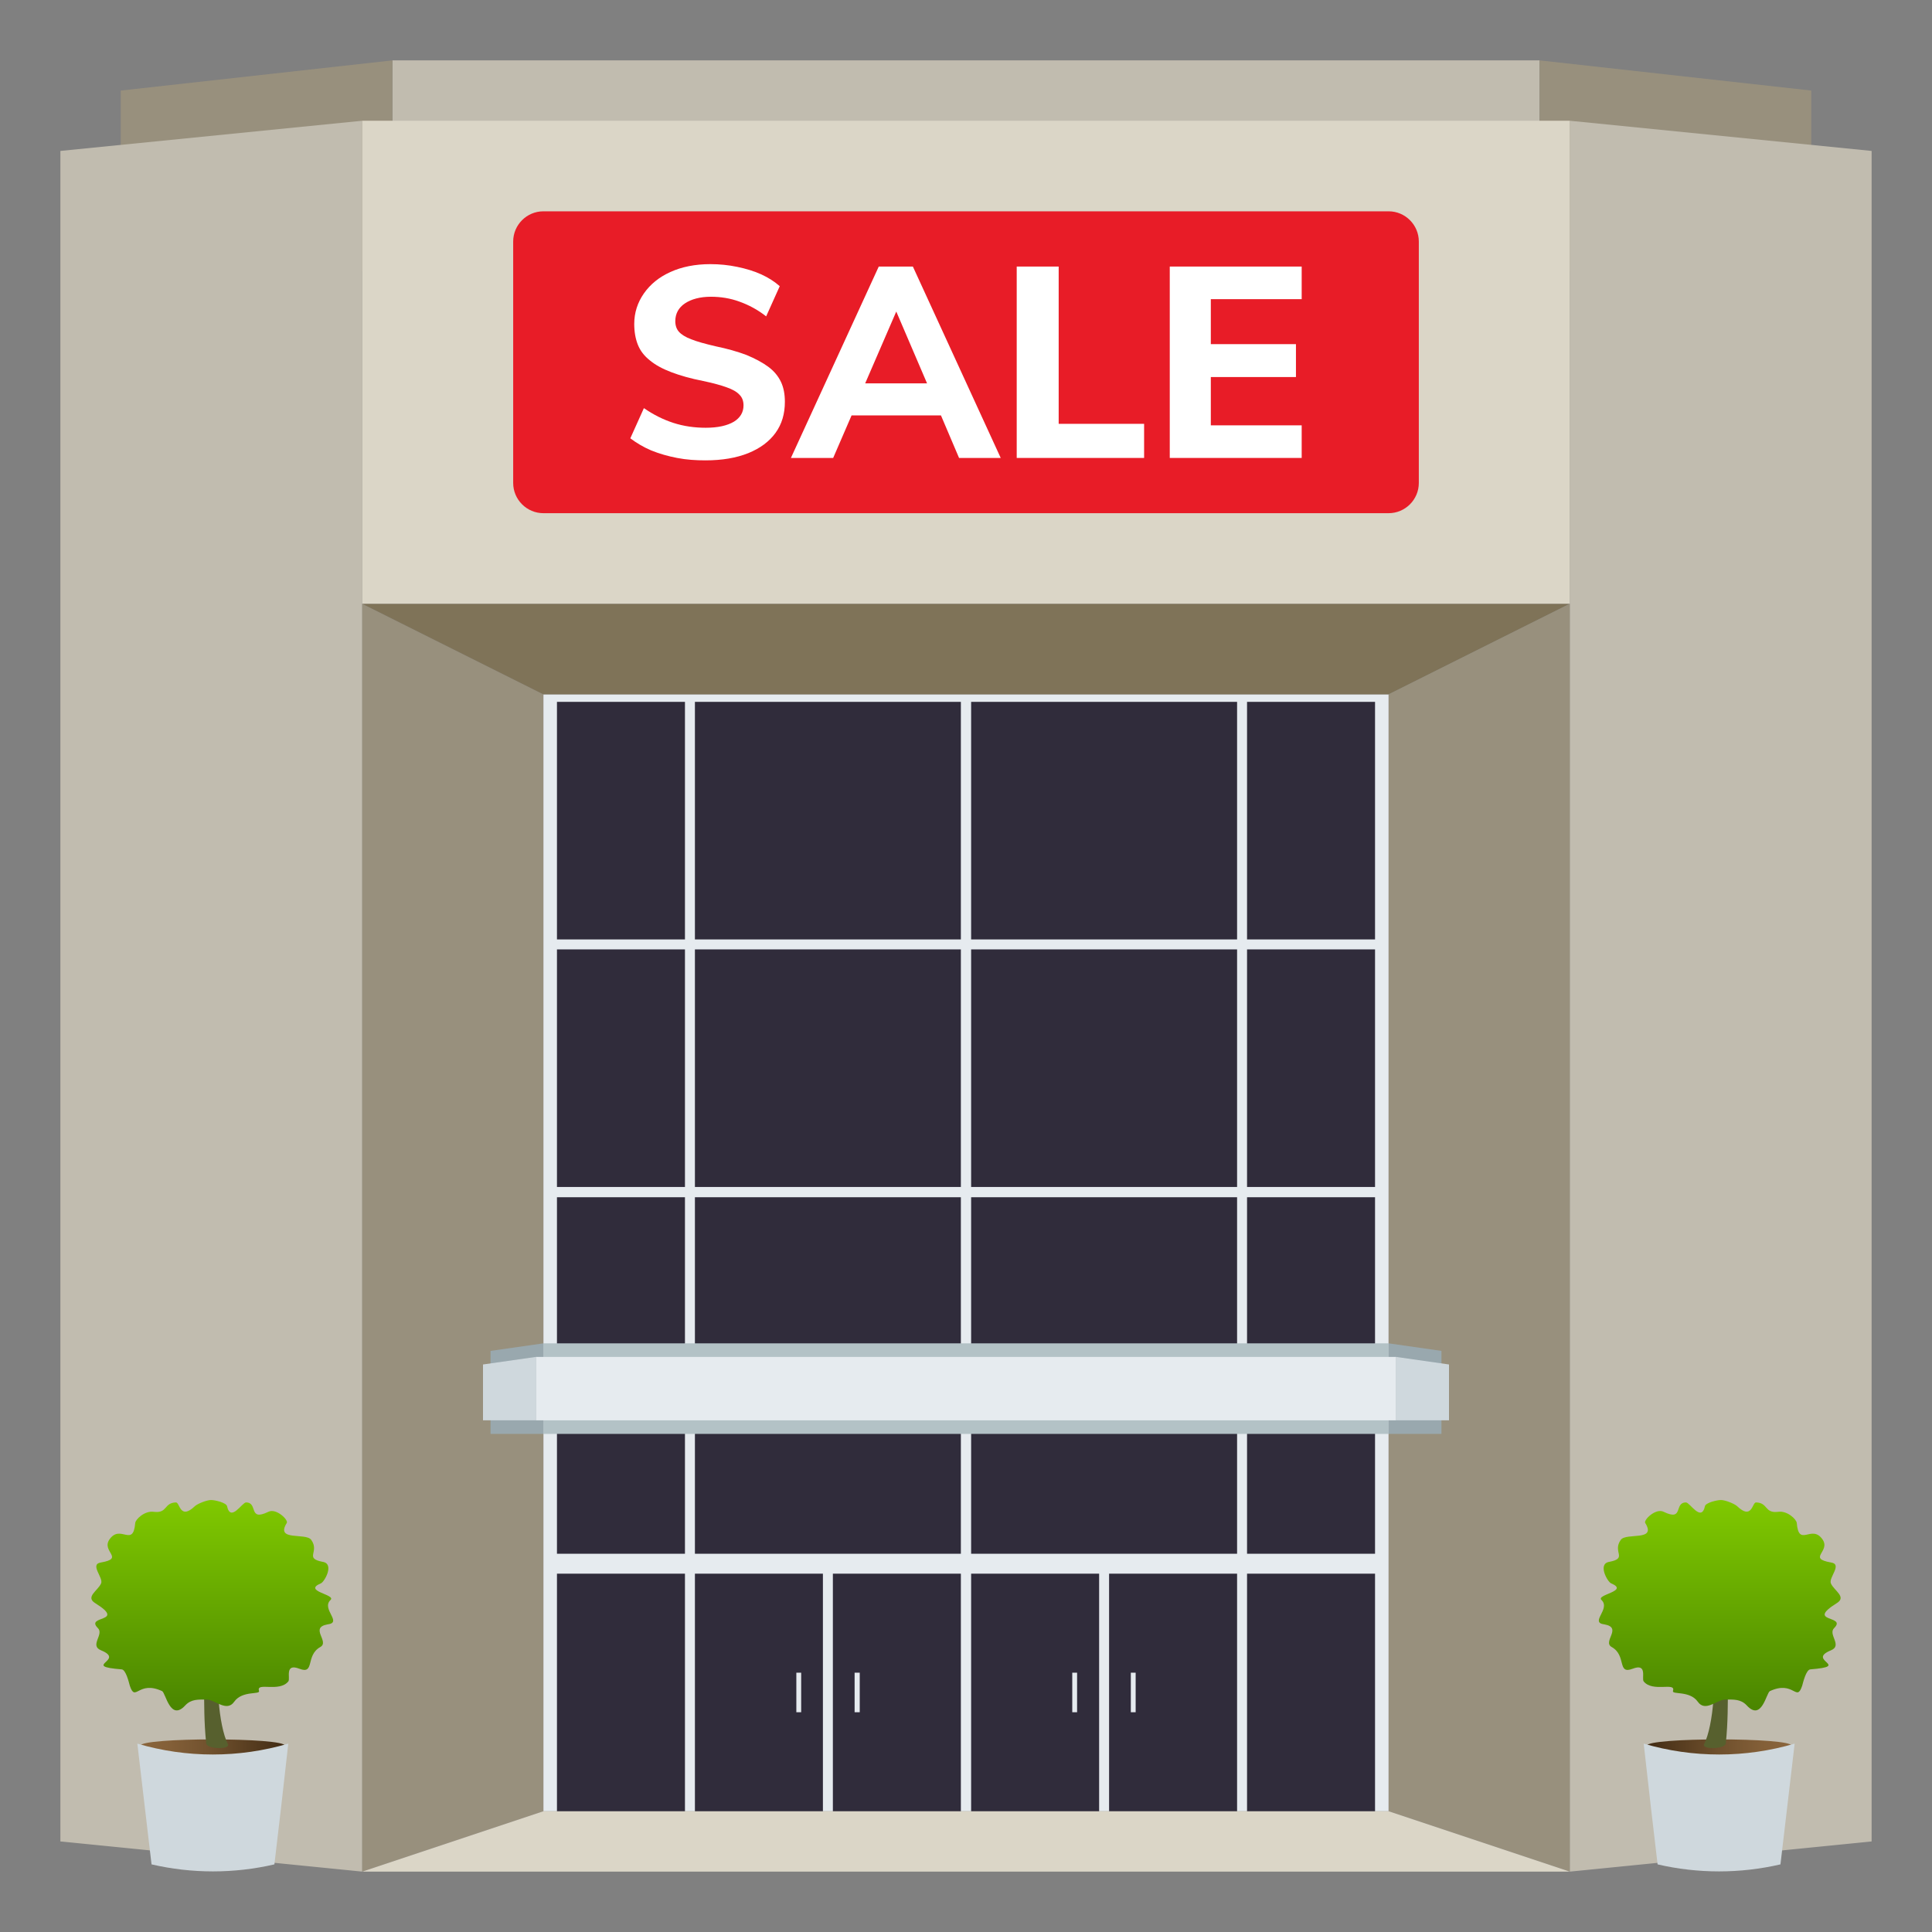 <?xml version="1.0" encoding="utf-8"?>
<!-- Generator: Adobe Illustrator 24.1.2, SVG Export Plug-In . SVG Version: 6.00 Build 0)  -->
<svg version="1.1" id="Layer_1" xmlns="http://www.w3.org/2000/svg" xmlns:xlink="http://www.w3.org/1999/xlink" x="0px" y="0px"
	 width="64px" height="64px" viewBox="0 0 64 64" style="enable-background:new 0 0 64 64;" xml:space="preserve">
<rect x="0" y="0" width="64" height="64" fill="#808080" stroke="none"/>
<rect x="13" y="2" fill="#C1BCAF" width="38" height="7"/>
<polygon fill="#98907D" points="60,3 51,2 51,9 60,9 "/>
<polygon fill="#98907D" points="13,2 4,3 4,9 13,9 "/>
<polygon fill="#C1BCAF" points="62,5 52,4 52,62 62,61 "/>
<polygon fill="#C1BCAF" points="12,4 2,5 2,61 12,62 "/>
<polygon fill="#E6EBEF" points="18,23 18,60 32,60 46,60 46,23 "/>
<rect x="23.02" y="52.13" fill="#302C3B" width="4.24" height="7.88"/>
<rect x="41.31" y="52.13" fill="#302C3B" width="4.24" height="7.88"/>
<rect x="18.45" y="52.13" fill="#302C3B" width="4.24" height="7.88"/>
<rect x="27.59" y="52.13" fill="#302C3B" width="4.24" height="7.88"/>
<rect x="36.74" y="52.13" fill="#302C3B" width="4.24" height="7.88"/>
<rect x="32.17" y="52.13" fill="#302C3B" width="4.24" height="7.88"/>
<rect x="18.45" y="39.66" fill="#302C3B" width="4.24" height="11.81"/>
<rect x="23.02" y="39.66" fill="#302C3B" width="8.81" height="11.81"/>
<rect x="32.17" y="39.66" fill="#302C3B" width="8.81" height="11.81"/>
<rect x="41.31" y="39.66" fill="#302C3B" width="4.24" height="11.81"/>
<rect x="23.02" y="31.45" fill="#302C3B" width="8.81" height="7.87"/>
<rect x="18.45" y="31.45" fill="#302C3B" width="4.24" height="7.87"/>
<rect x="41.31" y="31.45" fill="#302C3B" width="4.24" height="7.87"/>
<rect x="32.17" y="31.45" fill="#302C3B" width="8.81" height="7.87"/>
<rect x="18.45" y="23.25" fill="#302C3B" width="4.24" height="7.87"/>
<rect x="32.17" y="23.25" fill="#302C3B" width="8.81" height="7.87"/>
<rect x="41.31" y="23.25" fill="#302C3B" width="4.24" height="7.87"/>
<rect x="23.02" y="23.25" fill="#302C3B" width="8.81" height="7.87"/>
<rect x="26.38" y="55.41" fill="#E6EBEF" width="0.16" height="1.31"/>
<rect x="28.31" y="55.41" fill="#E6EBEF" width="0.17" height="1.31"/>
<rect x="35.52" y="55.41" fill="#E6EBEF" width="0.16" height="1.31"/>
<rect x="37.46" y="55.41" fill="#E6EBEF" width="0.16" height="1.31"/>
<polygon fill="#98907D" points="18,60 12,62 12,20 18,23 "/>
<polygon fill="#7F7358" points="32,20 12,20 18,23 32,23 46,23 52,20 "/>
<polygon fill="#98907D" points="46,60 52,62 52,20 46,23 "/>
<polygon fill="#DBD6C7" points="46,60 32,60 18,60 12,62 32,62 52,62 "/>
<polygon fill="#B3C2C6" points="32,44.5 18,44.5 18,47.5 32,47.5 46,47.5 46,44.5 "/>
<polygon fill="#99A8AE" points="16.25,47.5 18,47.5 18,44.5 16.25,44.75 "/>
<polygon fill="#99A8AE" points="46,44.5 46,47.5 47.75,47.5 47.75,44.75 "/>
<polygon fill="#E6EBEF" points="32,44.95 17.75,44.95 17.75,47.05 32,47.05 46.25,47.05 46.25,44.95 "/>
<polygon fill="#CFD8DD" points="16,47.05 17.75,47.05 17.75,44.95 16,45.2 "/>
<polygon fill="#CFD8DD" points="46.25,44.95 46.25,47.05 48,47.05 48,45.2 "/>
<rect x="12" y="4" fill="#DBD6C7" width="40" height="16"/>
<path fill="#E81C27" d="M47,8c0-0.55-0.45-1-1-1H18c-0.55,0-1,0.45-1,1v8c0,0.55,0.45,1,1,1h28c0.55,0,1-0.45,1-1V8z"/>
<linearGradient id="SVGID_1_" gradientUnits="userSpaceOnUse" x1="4.653" y1="57.909" x2="9.448" y2="57.909">
	<stop  offset="0" style="stop-color:#8A653C"/>
	<stop  offset="0.203" style="stop-color:#835F38"/>
	<stop  offset="0.501" style="stop-color:#6F502D"/>
	<stop  offset="0.856" style="stop-color:#4F361B"/>
	<stop  offset="1" style="stop-color:#402A12"/>
</linearGradient>
<path fill="url(#SVGID_1_)" d="M4.65,57.83c0-0.28,4.79-0.28,4.79,0C9.45,58.32,4.65,58.32,4.65,57.83z"/>
<path id="Shape_6_" fill="#CFD8DD" d="M4.55,57.76c0.16,1.34,0.31,2.67,0.47,4c1.34,0.31,2.73,0.31,4.07,0c0.16-1.33,0.31-2.66,0.46-4
	C7.92,58.24,6.18,58.24,4.55,57.76z"/>
<path fill="#57602E" d="M7.34,54.81c-0.23,0.69-0.1,2.36,0.21,2.97c0.09,0.18-0.7,0.17-0.72-0.03c-0.15-1.45,0.05-2.43-0.27-2.8
	C6.42,54.8,7.49,54.35,7.34,54.81z"/>
<linearGradient id="SVGID_2_" gradientUnits="userSpaceOnUse" x1="7.051" y1="56.673" x2="7.051" y2="49.684">
	<stop  offset="0" style="stop-color:#4A8500"/>
	<stop  offset="1" style="stop-color:#80C900"/>
</linearGradient>
<path fill="url(#SVGID_2_)" d="M10.95,53c0.19-0.18-0.94-0.29-0.32-0.55c0.12-0.05,0.45-0.64,0.07-0.71c-0.64-0.12-0.1-0.32-0.39-0.73
	c-0.18-0.25-1.2,0.06-0.81-0.56c0.06-0.1-0.35-0.5-0.61-0.37c-0.68,0.33-0.33-0.31-0.74-0.31c-0.13,0-0.51,0.67-0.63,0.12
	c-0.03-0.11-0.39-0.2-0.53-0.2s-0.44,0.12-0.53,0.2c-0.5,0.48-0.5-0.12-0.63-0.12c-0.41,0.01-0.27,0.37-0.74,0.31
	c-0.3-0.04-0.6,0.25-0.61,0.37c-0.07,0.83-0.49,0.03-0.85,0.54c-0.29,0.41,0.52,0.63-0.29,0.77c-0.38,0.06,0.09,0.5,0.01,0.69
	c-0.1,0.24-0.54,0.45-0.19,0.66c1.04,0.65-0.35,0.39,0.08,0.82c0.22,0.21-0.29,0.58,0.11,0.74c0.83,0.34-0.69,0.52,0.68,0.63
	c0.14,0.01,0.24,0.43,0.27,0.54c0.19,0.57,0.27-0.19,1.07,0.18c0.12,0.06,0.27,1.02,0.77,0.47c0.2-0.21,0.43-0.19,0.71-0.19
	c0.27,0,0.66,0.43,0.91,0.07c0.27-0.38,0.87-0.22,0.82-0.36c-0.1-0.3,0.67,0.06,0.97-0.31c0.08-0.09-0.14-0.62,0.37-0.42
	c0.52,0.2,0.19-0.44,0.69-0.72c0.32-0.18-0.37-0.64,0.24-0.75C11.36,53.75,10.63,53.3,10.95,53z"/>
<linearGradient id="SVGID_3_" gradientUnits="userSpaceOnUse" x1="-642.079" y1="57.909" x2="-637.284" y2="57.909" gradientTransform="matrix(-1 0 0 1 -582.732 0)">
	<stop  offset="0" style="stop-color:#8A653C"/>
	<stop  offset="0.203" style="stop-color:#835F38"/>
	<stop  offset="0.501" style="stop-color:#6F502D"/>
	<stop  offset="0.856" style="stop-color:#4F361B"/>
	<stop  offset="1" style="stop-color:#402A12"/>
</linearGradient>
<path fill="url(#SVGID_3_)" d="M59.35,57.83c0-0.28-4.8-0.28-4.8,0C54.55,58.32,59.35,58.32,59.35,57.83z"/>
<path id="Shape_1_" fill="#CFD8DD" d="M59.45,57.76c-0.16,1.34-0.31,2.67-0.47,4c-1.34,0.31-2.73,0.31-4.07,0
	c-0.16-1.33-0.31-2.66-0.46-4C56.08,58.24,57.82,58.24,59.45,57.76z"/>
<path fill="#57602E" d="M56.66,54.81c0.23,0.69,0.1,2.36-0.21,2.97c-0.09,0.18,0.7,0.17,0.72-0.03c0.15-1.45-0.05-2.43,0.27-2.8
	C57.58,54.8,56.51,54.35,56.66,54.81z"/>
<linearGradient id="SVGID_4_" gradientUnits="userSpaceOnUse" x1="-639.682" y1="56.673" x2="-639.682" y2="49.684" gradientTransform="matrix(-1 0 0 1 -582.732 0)">
	<stop  offset="0" style="stop-color:#4A8500"/>
	<stop  offset="1" style="stop-color:#80C900"/>
</linearGradient>
<path fill="url(#SVGID_4_)" d="M53.05,53c-0.19-0.18,0.94-0.29,0.32-0.55c-0.12-0.05-0.45-0.64-0.07-0.71c0.64-0.12,0.1-0.32,0.39-0.73
	c0.18-0.25,1.2,0.06,0.81-0.56c-0.06-0.1,0.35-0.5,0.61-0.37c0.68,0.33,0.33-0.31,0.74-0.31c0.13,0,0.51,0.67,0.63,0.12
	c0.03-0.11,0.39-0.2,0.53-0.2s0.44,0.12,0.53,0.2c0.5,0.48,0.5-0.12,0.63-0.12c0.41,0.01,0.27,0.37,0.74,0.31
	c0.3-0.04,0.6,0.25,0.61,0.37c0.07,0.83,0.49,0.03,0.85,0.54c0.29,0.41-0.52,0.63,0.29,0.77c0.38,0.06-0.09,0.5-0.01,0.69
	c0.1,0.24,0.54,0.45,0.19,0.66c-1.04,0.65,0.35,0.39-0.08,0.82c-0.22,0.21,0.29,0.58-0.11,0.74c-0.83,0.34,0.69,0.52-0.68,0.63
	c-0.14,0.01-0.24,0.43-0.27,0.54c-0.19,0.57-0.27-0.19-1.07,0.18c-0.12,0.06-0.27,1.02-0.77,0.47c-0.2-0.21-0.43-0.19-0.71-0.19
	c-0.27,0-0.66,0.43-0.91,0.07c-0.27-0.38-0.87-0.22-0.82-0.36c0.1-0.3-0.67,0.06-0.97-0.31c-0.08-0.09,0.14-0.62-0.37-0.42
	c-0.52,0.2-0.19-0.44-0.69-0.72c-0.32-0.18,0.37-0.64-0.24-0.75C52.64,53.75,53.37,53.3,53.05,53z"/>
<path fill="#FFFFFF" d="M25.45,12.15c-0.19-0.14-0.43-0.27-0.72-0.39c-0.29-0.11-0.64-0.21-1.03-0.29c-0.34-0.08-0.6-0.15-0.8-0.23
	c-0.19-0.07-0.33-0.16-0.41-0.25c-0.08-0.09-0.12-0.21-0.12-0.35c0-0.25,0.11-0.45,0.32-0.59c0.21-0.14,0.5-0.22,0.86-0.22
	c0.32,0,0.64,0.05,0.94,0.16c0.31,0.11,0.61,0.27,0.89,0.49l0.45-1c-0.17-0.15-0.37-0.28-0.61-0.39c-0.24-0.11-0.51-0.19-0.8-0.25
	c-0.29-0.06-0.58-0.09-0.89-0.09c-0.5,0-0.95,0.09-1.32,0.26c-0.38,0.17-0.67,0.41-0.88,0.71c-0.21,0.3-0.32,0.64-0.32,1.01
	c0,0.26,0.04,0.49,0.12,0.69c0.08,0.2,0.21,0.37,0.4,0.52c0.18,0.15,0.42,0.28,0.71,0.39c0.29,0.11,0.64,0.21,1.05,0.29
	c0.33,0.07,0.59,0.14,0.78,0.21c0.2,0.07,0.34,0.15,0.43,0.25c0.09,0.09,0.13,0.21,0.13,0.35c0,0.23-0.11,0.41-0.32,0.54
	c-0.22,0.13-0.53,0.2-0.93,0.2c-0.37,0-0.73-0.05-1.07-0.16c-0.34-0.11-0.66-0.27-0.98-0.49l-0.45,1c0.2,0.15,0.43,0.29,0.69,0.4
	c0.27,0.11,0.55,0.19,0.86,0.25c0.31,0.06,0.62,0.08,0.94,0.08c0.55,0,1.02-0.08,1.42-0.24c0.39-0.16,0.69-0.38,0.9-0.67
	c0.21-0.29,0.31-0.63,0.31-1.03c0-0.25-0.04-0.47-0.13-0.66C25.78,12.46,25.64,12.29,25.45,12.15z"/>
<path fill="#FFFFFF" d="M29.11,8.83l-2.91,6.34h1.4l0.61-1.41h2.96l0.6,1.41h1.38l-2.91-6.34H29.11z M28.66,12.7l1.03-2.38l1.02,2.38
	H28.66z"/>
<polygon fill="#FFFFFF" points="35.07,8.83 33.68,8.83 33.68,15.17 37.9,15.17 37.9,14.04 35.07,14.04 "/>
<polygon fill="#FFFFFF" points="43.12,9.91 43.12,8.83 38.75,8.83 38.75,15.17 43.12,15.17 43.12,14.09 40.11,14.09 40.11,12.49 
	42.93,12.49 42.93,11.4 40.11,11.4 40.11,9.91 "/>
</svg>
